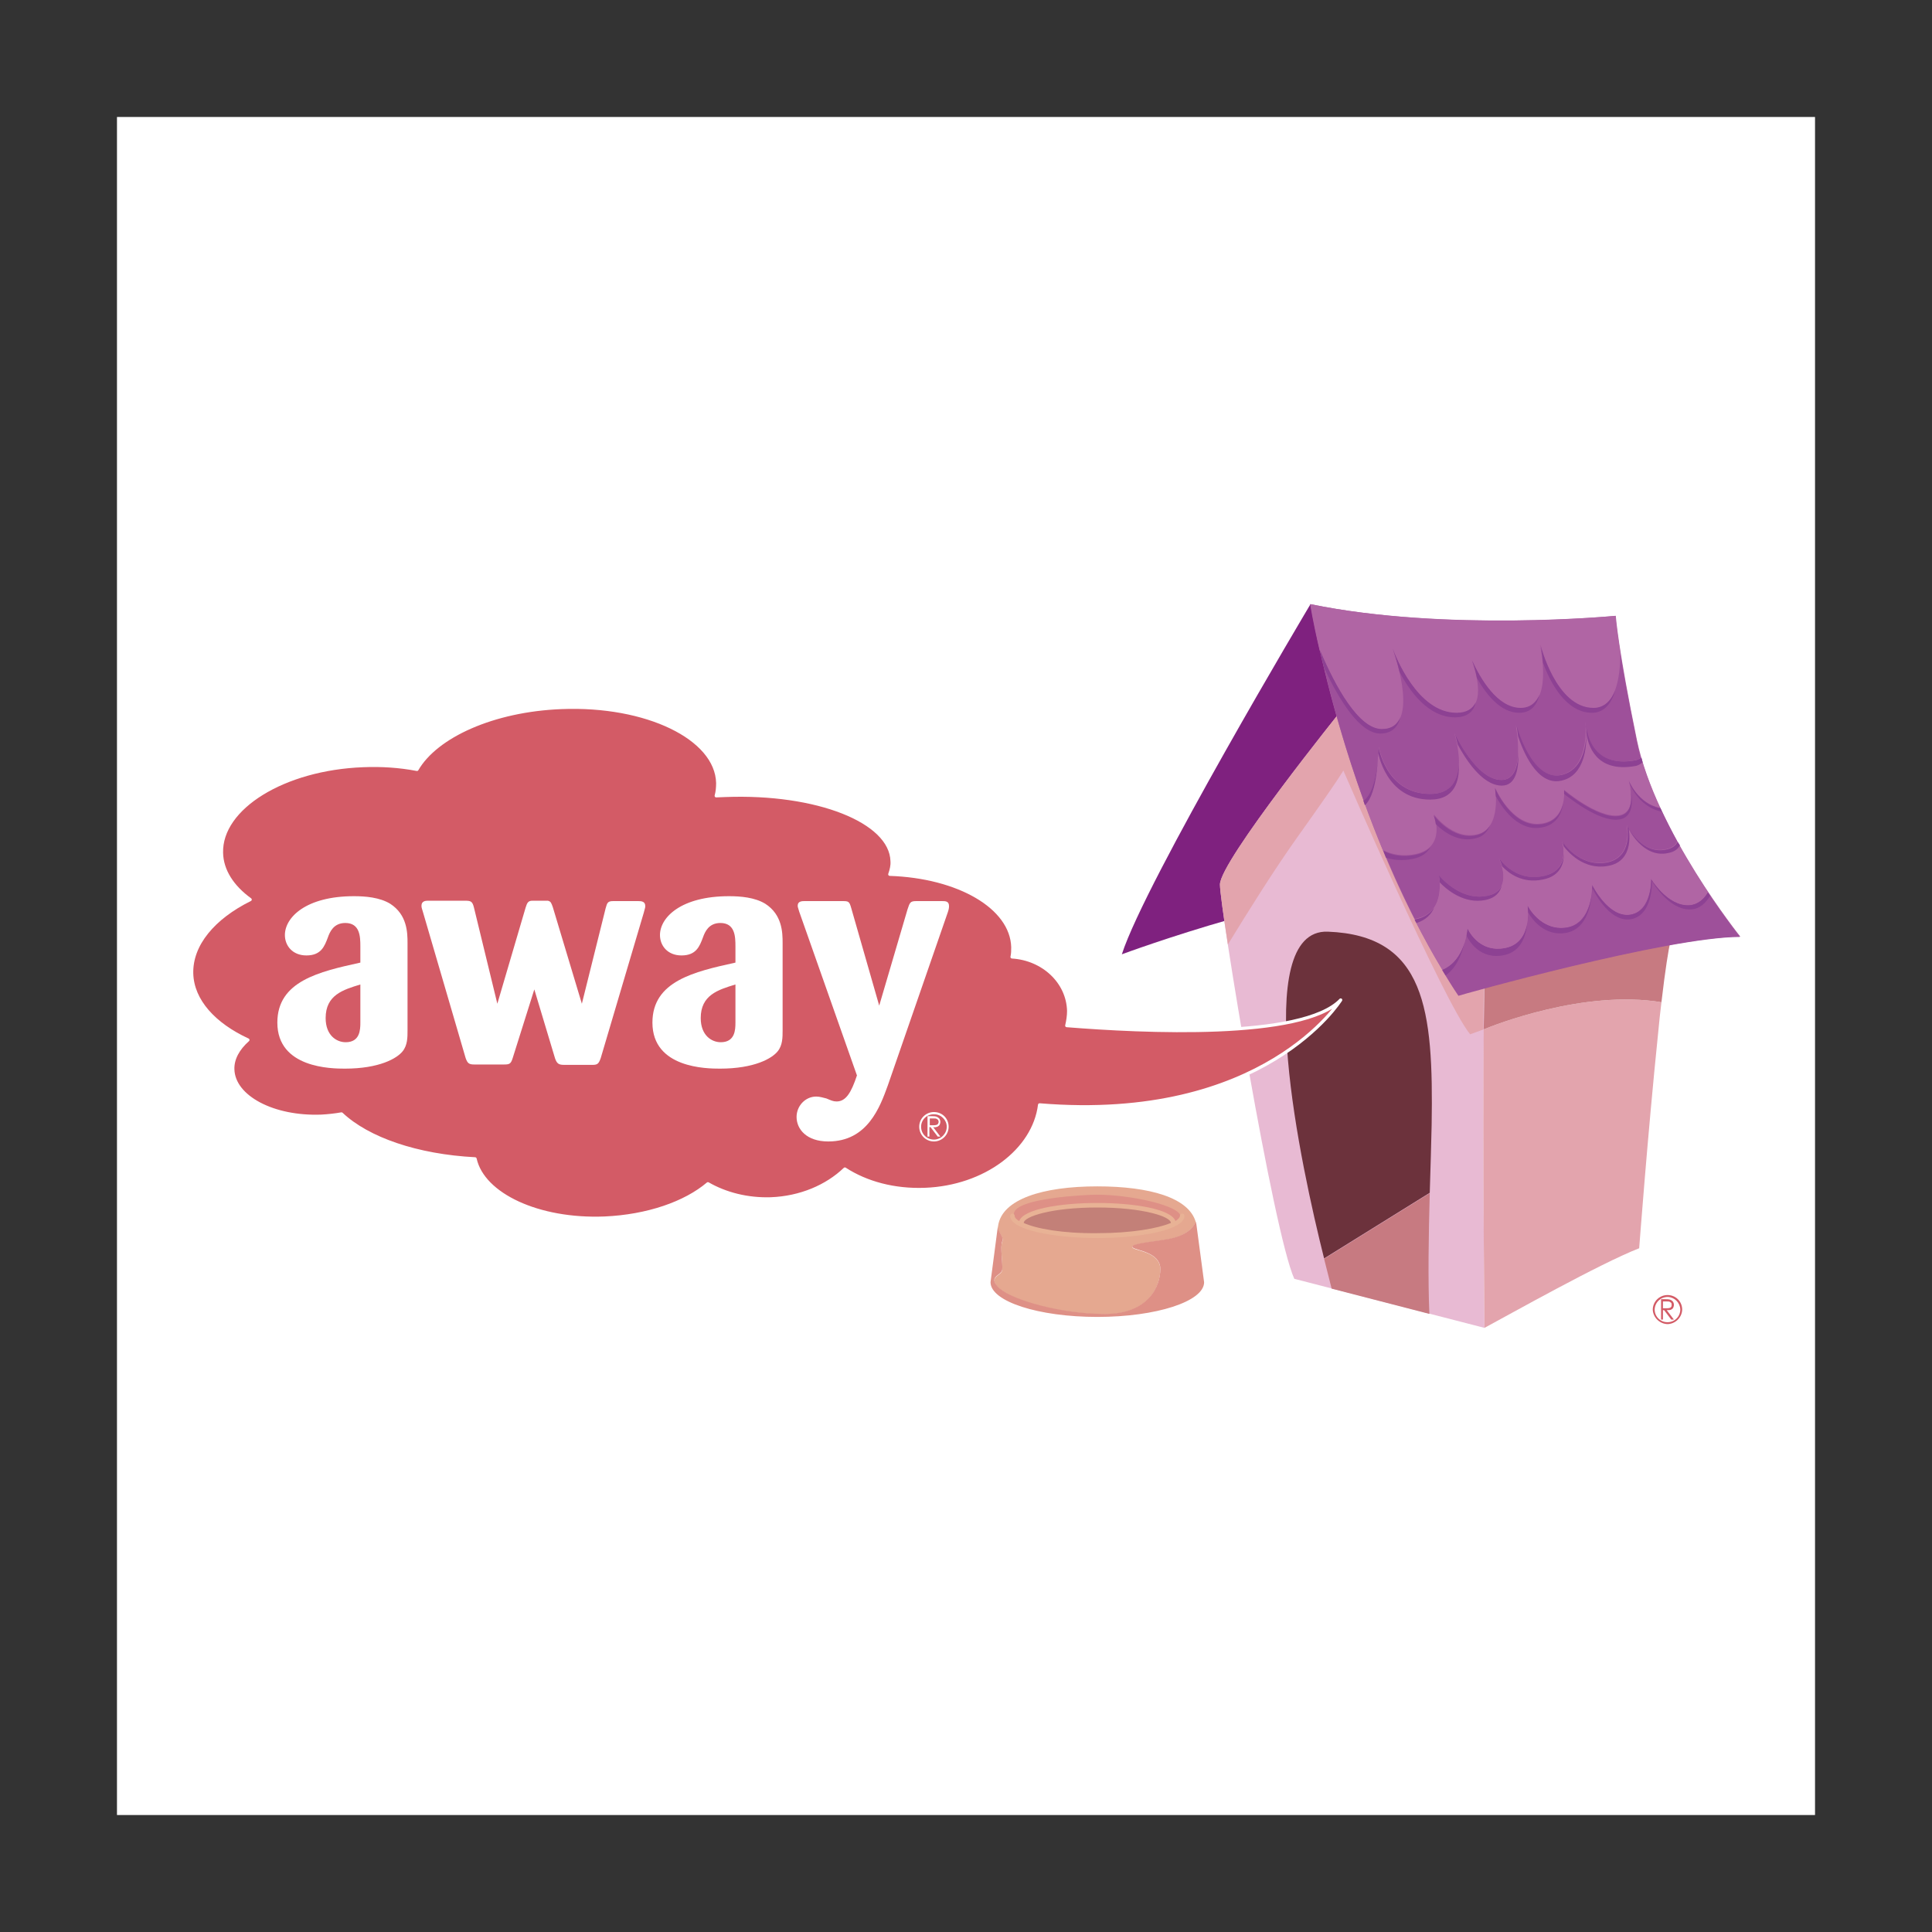 <?xml version="1.0" encoding="utf-8"?>
<!-- Generator: Adobe Illustrator 22.1.0, SVG Export Plug-In . SVG Version: 6.00 Build 0)  -->
<svg version="1.1" id="Layer_1" xmlns="http://www.w3.org/2000/svg" xmlns:xlink="http://www.w3.org/1999/xlink" x="0px" y="0px"
	 viewBox="0 0 512 512" style="enable-background:new 0 0 512 512;" xml:space="preserve">
<rect x="0" y="0" width="512" height="512" fill="#333333" stroke="none"/>
<style type="text/css">
	.st0{fill:#FFFFFF;}
	.st1{fill:#7F217F;}
	.st2{fill:#E8BAD3;}
	.st3{fill:#E3A4AD;}
	.st4{fill:#C77A81;}
	.st5{fill:#6C323C;}
	.st6{fill:#B065A4;}
	.st7{fill:#9E509A;}
	.st8{fill:#8D4193;}
	.st9{fill:#D35B66;stroke:#FFFFFF;stroke-width:0.841;stroke-linejoin:round;stroke-miterlimit:2.613;}
	.st10{fill:#D35B66;}
	.st11{fill:#E5A890;}
	.st12{fill:#DE9086;}
	.st13{fill:#E8B295;}
	.st14{fill:#C38078;}
</style>
<g>
	<path class="st0" d="M31,481h450V31H31V481z"/>
	<path class="st1" d="M347.3,160.1c0,0-43.8,73.5-50,92.8c0,0,51.2-19,76.9-17.4L347.3,160.1L347.3,160.1z"/>
	<path class="st2" d="M355.6,188.1c0,0-32.3,40.1-32.3,46.3s14.1,92.1,19.7,104.5l50.4,13c0,0-0.6-57.1,0-91.8
		c0,0-16.2-28.5-26.1-44.7C357.3,199.2,355.6,188.1,355.6,188.1L355.6,188.1z"/>
	<path class="st3" d="M356,204.2c0,0,26.5,61.2,33.6,69.9l3.3-1.2l0.2-0.1c0-4.5,0.1-8.7,0.2-12.7c0,0-16.2-28.5-26.1-44.7
		c-9.9-16.1-11.6-27.3-11.6-27.3s-32.3,40.1-32.3,46.3c0,1.5,0.8,7.5,2.1,15.9c4.9-8,12.1-19.6,18.6-28.7
		C355.2,205.9,356,204.2,356,204.2L356,204.2z"/>
	<path class="st4" d="M350.9,333.6c0.9,3.6,1.6,6.3,2,7.9l25.9,6.7c-0.4-9-0.2-21.1,0.1-32L350.9,333.6z"/>
	<path class="st5" d="M379.4,298.1c0.5-30.7-1.7-50.2-27.5-51.2c-20.8-0.8-7.1,62.3-1,86.6l28-17.4
		C379.1,309.4,379.3,303.1,379.4,298.1L379.4,298.1z"/>
	<path class="st3" d="M393.2,272.8c-0.3,34.4,0.2,79.1,0.2,79.1c6.7-3.6,30.7-17.1,41-21.1c0,0,2.3-30.6,5-56.8
		c0.3-3.2,0.6-6,0.9-8.4C419.8,262.2,395.8,271.7,393.2,272.8L393.2,272.8z"/>
	<path class="st4" d="M440.3,265.6c2.1-18,3.2-19,3.2-19l-50.7,11.3l0.6,1c0,0.4,0,0.7,0,1.1c0,0,0,0.1,0,0.1
		c-0.1,4.2-0.1,8.5-0.2,12.7C395.8,271.7,419.8,262.2,440.3,265.6L440.3,265.6z"/>
	<path class="st6" d="M347.3,160.1c0,0,9.3,58.3,39.2,103.6c0,0,55.4-15.5,74.7-15.5c0,0-22.4-27.9-27.4-52.1
		c-5-24.2-5.6-32.9-5.6-32.9S383.4,167.6,347.3,160.1L347.3,160.1z"/>
	<path class="st7" d="M461.1,248.3c0,0-3.7-4.7-8.5-11.8c-1,1.8-2.6,3.3-5,3.4c-5.8,0.3-10.1-7-10.1-7s0.3,8.5-5.5,9.5
		c-5.8,0.9-10.1-7.9-10.1-7.9s0.3,10.1-6.7,11.3c-7,1.2-10.4-5.8-10.4-5.8s1.5,9.8-5.8,11.3c-7.3,1.5-10.1-5.2-10.1-5.2
		s-0.6,8.5-6.7,11c1.4,2.3,2.8,4.6,4.3,6.8C386.5,263.8,441.9,248.3,461.1,248.3L461.1,248.3z"/>
	<path class="st6" d="M390.1,175c-0.8-2.2-1.5-3.8-1.5-3.8S389.1,172.8,390.1,175z M369.1,171.9l-0.1-0.2L369.1,171.9z"/>
	<path class="st6" d="M366.2,193.2c10.2,0,3.7-19.2,2.9-21.3l-0.1-0.2l0.1,0.2c0.7,1.9,6.6,17,16.9,17c7.8,0,5.9-8.7,4.1-13.9
		c-1-2.2-1.5-3.8-1.5-3.8s0.8,1.6,1.5,3.8c2.2,4.8,6.7,12.6,12.9,12.6c9,0,5.1-16.9,5.1-16.9s4.1,16.9,14.1,16.9
		c6.1,0,7.2-8.1,7.2-14.6c-1.1-6.9-1.3-9.8-1.3-9.8s-44.8,4.3-80.9-3.1c0,0,0.7,4.6,2.5,12.2C353.9,182,360.1,193.2,366.2,193.2z"/>
	<path class="st7" d="M420.4,192.6c0-0.8-0.1-1.3-0.1-1.3S420.3,191.9,420.4,192.6z"/>
	<path class="st8" d="M382.2,257c0.3,0.5,0.6,1,0.9,1.5c3.2-2.2,4.5-6.4,5-8.8C387.4,252.3,385.7,255.6,382.2,257z M404.8,239.9
		c0,0,0.1,0.7,0.1,1.8c1,1.8,4.4,6.6,10.2,5.5c7.1-1.3,6.8-12,6.8-12s4.3,9.4,10.3,8.4c5.9-1,5.6-10.1,5.6-10.1s4.4,7.8,10.3,7.5
		c2.4-0.1,4-1.8,5.1-3.6c-0.2-0.3-0.4-0.6-0.6-0.9c-1,1.7-2.6,3.2-4.9,3.4c-5.8,0.3-10.1-7-10.1-7s0.3,8.5-5.5,9.5
		c-5.8,0.9-10.1-7.9-10.1-7.9s0.3,10.1-6.7,11.3C408.2,246.9,404.8,239.9,404.8,239.9L404.8,239.9z M398.7,253.1
		c4.5-1,5.7-5.2,6-8.3c-0.5,2.7-1.9,5.6-5.7,6.4c-7.3,1.5-10.1-5.2-10.1-5.2s-0.1,0.8-0.3,1.9C389.3,249.3,392.2,254.5,398.7,253.1z
		"/>
	<path class="st7" d="M365.3,197.8c0,0,1.9,12.6,13.7,12.6c11.8,0,6.4-16.1,6.4-16.1s5.6,12.4,12.4,12.4c6.8,0,3.9-14.5,3.9-14.5
		s3.9,14.9,11.8,13.2c6.5-1.3,6.8-9.6,6.7-12.8c-0.1-0.8-0.1-1.3-0.1-1.3s0.1,0.5,0.1,1.3c0.4,3.1,2.3,10.8,13,8.9
		c0.7-0.1,1.2-0.4,1.6-0.7c-0.4-1.5-0.8-3.1-1.1-4.6c-2.1-10.4-3.5-17.9-4.3-23.1c0,6.4-1.2,14.6-7.2,14.6
		c-10,0-14.1-16.9-14.1-16.9s3.9,16.9-5.1,16.9c-6.2,0-10.7-7.8-12.9-12.6c1.8,5.2,3.7,13.9-4.1,13.9c-10.3,0-16.2-15-16.9-17
		c0.8,2.2,7.3,21.3-2.9,21.3c-6.1,0-12.3-11.2-16.4-20.9c3.1,13.5,6.9,26.8,11.6,39.8C365.3,209.6,365.3,197.8,365.3,197.8
		L365.3,197.8z"/>
	<path class="st8" d="M428.1,182.9c-1.1,2.7-2.9,4.7-5.8,4.7c-10,0-14.1-16.9-14.1-16.9s0.5,2.1,0.7,4.9c1.8,5,6,13.3,13,13.3
		C425.2,188.9,427.1,186.3,428.1,182.9L428.1,182.9z M403,187.6c-6.2,0-10.7-7.8-12.9-12.6c0.5,1.4,1,3,1.3,4.7
		c2.5,4.4,6.3,9.2,11.2,9.2c3.2,0,4.7-2.1,5.4-4.8C407.1,186.1,405.6,187.6,403,187.6z M366.2,193.2c-6.1,0-12.3-11.2-16.4-20.9
		c0.3,1.5,0.7,3.1,1.1,4.7c4.1,8.7,9.5,17.4,14.9,17.4c3.1,0,4.7-1.8,5.3-4.3C370.3,192,368.8,193.2,366.2,193.2L366.2,193.2z
		 M386,188.9c-10.3,0-16.2-15-16.9-17c0.2,0.7,1.1,3.2,1.8,6.2c2.7,5.1,7.6,12,14.7,12c3.4,0,5-1.7,5.5-4
		C390.3,187.8,388.7,188.9,386,188.9z"/>
	<path class="st6" d="M375.3,226.5c8.1-1.9,4.7-10.5,4.7-10.5s5,6.8,11.5,5.3c6.5-1.6,4.7-12.4,4.7-12.4s4.4,10.2,11.8,9.6
		c7.5-0.6,6.5-9,6.5-9s8.7,7.4,14.3,6.8c5.6-0.6,2.8-9.3,2.8-9.3s2.5,6.2,8.4,7.3c-2-4.4-3.8-9-5.1-13.5c-0.4,0.4-1,0.6-1.6,0.7
		c-10.6,1.9-12.6-5.8-13-8.9c0.1,3.2-0.2,11.5-6.7,12.8c-7.9,1.6-11.8-13.2-11.8-13.2s2.9,14.5-3.9,14.5s-12.4-12.4-12.4-12.4
		s5.4,16.1-6.4,16.1c-11.8,0-13.7-12.6-13.7-12.6s0,11.8-4,14.4c1.6,4.4,3.3,8.8,5.2,13.4C368.7,226.6,371.7,227.4,375.3,226.5
		L375.3,226.5z"/>
	<path class="st8" d="M435,200.8c-0.3,0.2-1.1,0.6-1.6,0.7c-10.6,1.9-12.6-5.8-13-8.9c0,0.4,0,1,0,1.6c0.4,3.1,2.4,10.7,13,8.8
		c0.7-0.1,1.5-0.6,1.9-1C435.2,201.6,435.1,201.2,435,200.8z M402.4,199.3c-0.1,3.7-1.1,7.4-4.5,7.4c-6.8,0-12.4-12.4-12.4-12.4
		s0.4,1.2,0.8,3c1.8,3.3,6.3,10.9,11.7,10.9C401.9,208.2,402.5,203.4,402.4,199.3L402.4,199.3z M413.7,206.9
		c6.4-1.3,6.8-9.4,6.7-12.7c-0.1,3.8-1.1,10-6.7,11.2c-7.9,1.6-11.8-13.2-11.8-13.2s0.2,1.2,0.4,2.9
		C403.5,198.7,407.2,208.3,413.7,206.9z M379,211.9c6.6,0,7.8-5,7.6-9.4c-0.2,4-1.8,7.9-7.6,7.9c-11.8,0-13.7-12.6-13.7-12.6
		s0,11.8-4,14.4c0.1,0.4,0.3,0.8,0.4,1.2c3.5-3.1,3.5-14.1,3.5-14.1S367.2,211.9,379,211.9L379,211.9z"/>
	<path class="st7" d="M381.3,231.9c0,0,5.5,7,12.8,5.5c7.3-1.5,3.1-10.1,3.1-10.1s4,6.4,11.6,4.9c7.7-1.5,5.2-9.2,5.2-9.2
		s4.3,6.7,11.6,5.5c7.3-1.2,5.5-9.8,5.5-9.8s3.7,7.6,10.1,6.4c1.8-0.3,2.8-1.1,3.3-2.1c-1.6-2.9-3.1-5.9-4.5-8.9
		c-5.9-1.1-8.4-7.3-8.4-7.3s2.8,8.7-2.8,9.3c-5.6,0.6-14.3-6.8-14.3-6.8s0.9,8.4-6.5,9c-7.5,0.6-11.8-9.6-11.8-9.6
		s1.9,10.9-4.7,12.4c-6.5,1.6-11.5-5.3-11.5-5.3s3.4,8.7-4.7,10.5c-3.6,0.8-6.6,0.1-8.7-1c2.5,6.2,5.3,12.2,8.3,18.2
		c0.3,0,0.6-0.1,0.9-0.2C383.4,241.4,381.3,231.9,381.3,231.9L381.3,231.9z"/>
	<path class="st8" d="M394.9,218.7c-0.7,1.2-1.8,2.2-3.5,2.6c-6.5,1.6-11.5-5.3-11.5-5.3s0.4,1,0.6,2.4c1.9,1.9,5.8,4.9,10.4,3.8
		C393,221.8,394.2,220.4,394.9,218.7L394.9,218.7z M428.8,216.3c-5.6,0.6-14.3-6.8-14.3-6.8s0,0.4,0,0.9c1.3,1,9.2,7.4,14.4,6.8
		c4.6-0.5,3.6-6.3,3.1-8.5C432.5,211.2,432.8,215.9,428.8,216.3L428.8,216.3z M414.3,212.8c-0.5,2.4-2,5.3-6.3,5.7
		c-7.5,0.6-11.8-9.6-11.8-9.6s0.1,0.9,0.2,2.1c1.5,2.8,5.5,8.9,11.3,8.4C412.6,219,413.9,215.4,414.3,212.8L414.3,212.8z
		 M379.1,224.5c-0.8,0.9-2,1.6-3.8,2c-3.6,0.8-6.6,0.1-8.7-1c0.2,0.6,0.5,1.2,0.7,1.8c1.9,0.6,4.3,0.9,7.2,0.3
		C376.9,227.1,378.3,225.9,379.1,224.5L379.1,224.5z M440.4,215.1c-0.1-0.3-0.3-0.6-0.4-0.9c-5.9-1.1-8.3-7.2-8.3-7.2
		s0.1,0.4,0.3,0.9C432.4,209,435,214.1,440.4,215.1z"/>
	<path class="st6" d="M388.9,246c0,0,2.8,6.7,10.1,5.2c7.3-1.5,5.8-11.3,5.8-11.3s3.4,7,10.4,5.8c7-1.2,6.7-11.3,6.7-11.3
		s4.3,8.9,10.1,7.9c5.8-0.9,5.5-9.5,5.5-9.5s4.3,7.3,10.1,7c2.4-0.1,4-1.7,5-3.4c-2.9-4.3-5.6-8.8-8.1-13.3c-0.5,1-1.5,1.8-3.3,2.1
		c-6.4,1.2-10.1-6.4-10.1-6.4s1.8,8.5-5.5,9.8c-7.3,1.2-11.6-5.5-11.6-5.5s2.4,7.6-5.2,9.2c-7.6,1.5-11.6-4.9-11.6-4.9
		s4.3,8.5-3.1,10.1c-7.3,1.5-12.8-5.5-12.8-5.5s2.1,9.5-5.5,11.6c-0.3,0.1-0.6,0.1-0.9,0.2c2.3,4.5,4.7,8.9,7.3,13.2
		C388.3,254.5,388.9,246,388.9,246z"/>
	<path class="st8" d="M414.4,226.3c-0.1,2.3-1.3,5.1-5.6,5.9c-7.6,1.5-11.6-4.9-11.6-4.9s0.5,1,0.9,2.3c1.7,1.8,5.3,4.6,10.7,3.5
		C413.6,232.2,414.5,228.7,414.4,226.3z M444.6,223.1c-0.5,1-1.5,1.8-3.3,2.1c-6.4,1.2-10.1-6.4-10.1-6.4s1.8,8.5-5.5,9.8
		c-7.3,1.2-11.6-5.5-11.6-5.5s0.1,0.5,0.3,1.2c1.1,1.4,5.2,6.3,11.6,5.2c7.5-1.2,5.6-9.9,5.6-9.9s3.7,7.8,10.3,6.5
		c1.8-0.3,2.8-1.1,3.3-2.1L444.6,223.1L444.6,223.1z M380.1,240.5c-0.9,1.3-2.2,2.4-4.3,3c-0.3,0.1-0.6,0.1-0.9,0.2
		c0.1,0.3,0.3,0.6,0.5,0.9C377.9,243.8,379.3,242.3,380.1,240.5z M394.1,237.4c-7.3,1.5-12.8-5.5-12.8-5.5s0.2,0.8,0.2,1.9
		c1.8,1.9,6.5,5.9,12.2,4.7c2.8-0.6,3.9-2.2,4.3-3.9C397.5,235.9,396.3,237,394.1,237.4L394.1,237.4z"/>
	<path class="st9" d="M282.7,271.8c0.3-1.3,0.5-2.6,0.5-3.9c-0.2-7.7-6.8-13.8-15-14.3c0.2-0.9,0.2-1.7,0.2-2.6
		c-0.3-10.6-14.5-18.7-32.6-19.3c0.4-1.2,0.7-2.3,0.6-3.5c-0.3-10.6-20-18.3-44.1-17.4c-0.9,0-1.7,0.1-2.5,0.1
		c0.3-1.1,0.4-2.2,0.4-3.4c-0.3-11.9-18.9-20.9-41.4-20c-18.1,0.7-33.2,7.6-38.3,16.4c-4.7-0.9-9.5-1.2-14.3-1
		c-21,0.8-37.8,11.2-37.5,23.1c0.1,4.7,2.9,9,7.6,12.4c-9.7,4.8-15.7,11.9-15.5,19.6c0.2,7.2,6,13.5,14.9,17.6c-2.6,2.3-4.1,5-4,7.8
		c0.2,7.3,10.7,12.9,23.5,12.4c1.8-0.1,3.6-0.3,5.3-0.6c7,6.6,20,11.1,35.4,11.9c2.1,9.5,16.8,16.4,34.3,15.7
		c11.4-0.5,21.4-4,27.4-9.1c4.7,2.7,10.5,4.2,16.7,4c7.8-0.3,14.8-3.3,19.6-7.9c5.7,3.7,13.1,5.7,21.2,5.4
		c16-0.6,28.9-10.4,30.4-22.4c59.6,4.9,79.8-27.8,79.8-27.8C345.2,275.5,302.7,273.4,282.7,271.8L282.7,271.8z"/>
	<path class="st0" d="M247.5,294.7c-2.1,0-3.9,1.7-3.9,3.9c0,2.1,1.7,3.9,3.9,3.9c2.1,0,3.9-1.7,3.9-3.9
		C251.4,296.4,249.7,294.7,247.5,294.7z M247.5,302c-1.9,0-3.4-1.5-3.4-3.4c0-1.9,1.6-3.4,3.5-3.3c1.8,0,3.3,1.5,3.3,3.3
		C250.9,300.4,249.4,302,247.5,302z"/>
	<path class="st0" d="M248.4,298.6c0.2-0.1,0.5-0.3,0.6-0.5c0.1-0.2,0.2-0.5,0.2-0.8c0-0.3-0.1-0.6-0.3-0.9
		c-0.2-0.2-0.5-0.4-0.8-0.5c-0.4-0.1-0.8-0.1-1.2-0.1h-1.1v5.4h0.5v-2.5h0.3l1.9,2.5h0.7l-1.9-2.5
		C247.8,298.8,248.1,298.7,248.4,298.6L248.4,298.6z M246.4,298.2v-1.8h1c0.4,0,0.6,0,0.8,0.1c0.2,0.1,0.3,0.2,0.4,0.3
		c0.2,0.3,0.2,0.7,0,1c-0.1,0.1-0.2,0.3-0.4,0.3c-0.3,0.1-0.5,0.1-0.8,0.1L246.4,298.2z M95.5,271c0,1.9-0.1,5.2-3.9,5.2
		c-2.4,0-5.3-1.8-5.3-6.4c0-6.1,4.6-7.5,9.2-8.9V271z M108,249.9c0-2.8-0.1-7.5-4.6-10.4c-2.8-1.7-6.6-2-9.6-2
		c-12.7,0-18.3,5.6-18.3,10.3c0,2.8,2,5.4,5.7,5.4c3.9,0,4.8-2.4,5.7-4.8c0.5-1.4,1.5-3.8,4.6-3.8c3.9,0,4,3.6,4,6.2v4.3
		c-10.9,2.4-22,4.9-22,15.9c0,12.1,14.4,12.2,17.9,12.2c9.1,0,13.8-2.7,15.3-4.6c1.3-1.6,1.3-3.7,1.3-5.5L108,249.9L108,249.9
		L108,249.9z M141.6,262.2l-5.7,18.1c-0.5,1.6-0.8,1.8-2.3,1.8h-7.9c-1.4,0-1.8-0.3-2.3-1.7l-11.4-39c-0.3-0.9-0.3-1.1-0.3-1.4
		c0-1.2,1.1-1.3,1.6-1.3h10c1.5,0,1.9,0.2,2.3,1.8l6.2,25.5l7.5-25.5c0.4-1.3,0.7-1.8,1.8-1.8h4.1c0.8,0.2,0.9,0.6,1.3,1.7l7.7,25.6
		l6.3-25.3c0.4-1.5,0.6-1.9,2-1.9h6.7c0.8,0,1.8,0.1,1.8,1.3c0,0.3,0,0.4-0.4,1.8l-11.4,38.5c-0.5,1.4-0.8,1.8-2.1,1.8h-7.6
		c-1.4,0-1.9-0.3-2.4-1.7L141.6,262.2L141.6,262.2z M194.9,271c0,1.9-0.1,5.2-3.9,5.2c-2.4,0-5.3-1.8-5.3-6.4c0-6.1,4.6-7.5,9.2-8.9
		V271z M207.4,249.9c0-2.8-0.1-7.5-4.6-10.4c-2.8-1.7-6.6-2-9.6-2c-12.7,0-18.3,5.6-18.3,10.3c0,2.8,2,5.4,5.7,5.4
		c3.9,0,4.8-2.4,5.7-4.8c0.5-1.4,1.5-3.8,4.6-3.8c3.9,0,4,3.6,4,6.2v4.3c-10.9,2.4-22,4.9-22,15.9c0,12.1,14.4,12.2,17.9,12.2
		c9.1,0,13.8-2.7,15.3-4.6c1.3-1.6,1.3-3.7,1.3-5.5L207.4,249.9L207.4,249.9z M235.3,287.6c-2.1,5.8-5.4,14.9-15.8,14.9
		c-5.8,0-8.4-3.3-8.4-6.5c0-2.9,2.3-5.4,5.2-5.4c1,0,1.8,0.3,2.7,0.5c1.2,0.5,1.8,0.8,2.7,0.8c2.5,0,3.9-2.4,5.4-6.9l-15.3-43.4
		c-0.4-1.3-0.4-1.3-0.4-1.6c0-1.2,1.2-1.2,1.8-1.2h10.1c1.6,0,1.8,0.1,2.3,1.9l7.4,25.8l7.5-25.5c0.6-1.8,0.7-2.2,2.3-2.2h6.9
		c0.8,0,1.8,0,1.8,1.3c0,0.3,0,0.7-0.3,1.6L235.3,287.6L235.3,287.6z"/>
	<path class="st10" d="M441.9,343.2c-2.1,0-3.9,1.7-3.9,3.9c0.1,2.1,1.9,3.8,4,3.8c2-0.1,3.7-1.7,3.8-3.8
		C445.8,344.9,444.1,343.2,441.9,343.2z M441.9,350.4c-1.9,0-3.4-1.5-3.4-3.4c0.1-1.9,1.6-3.3,3.5-3.3c1.8,0.1,3.2,1.5,3.3,3.3
		C445.3,348.9,443.8,350.4,441.9,350.4z"/>
	<path class="st10" d="M442.8,347.1c0.2-0.1,0.5-0.3,0.6-0.5c0.1-0.2,0.2-0.5,0.2-0.8c0-0.7-0.4-1.2-1.1-1.4
		c-0.4-0.1-0.8-0.1-1.2-0.1h-1.1v5.4h0.5v-2.5h0.3l1.9,2.5h0.7l-1.9-2.5C442.2,347.2,442.5,347.2,442.8,347.1L442.8,347.1z
		 M440.7,346.7v-1.8h1c0.4,0,0.6,0,0.8,0.1c0.2,0.1,0.3,0.2,0.4,0.3c0.1,0.1,0.1,0.3,0.1,0.5c0,0.2,0,0.4-0.1,0.5
		c-0.1,0.1-0.2,0.3-0.4,0.3c-0.3,0.1-0.5,0.1-0.8,0.1L440.7,346.7L440.7,346.7z"/>
	<path class="st11" d="M265.6,329.1c-0.6,1.4,0.2,5.9,0,7.5c-0.2,1.6-4.2,1.8-0.6,5c3.6,3.2,16.3,6.7,27.8,6.7
		c11.5,0,14.7-7.3,14.7-11.9c0-4.6-6.5-4.9-7.3-5.7c-0.8-0.8,2.4-1.2,7.9-2c5-0.7,7.6-2.4,8.8-4.8c-1.8-6.5-12.2-9.5-26.1-9.5
		c-14.5,0-25.3,3.4-26.3,10.5l-0.1,0.6C264.9,327.2,266.1,327.9,265.6,329.1L265.6,329.1z"/>
	<path class="st12" d="M290.6,316.6c9.3,0,22.2,3,22.2,5.7c0,2.8-8.6,5.1-22.1,5.1c-12.1,0-22-1.1-22-5.7
		C268.8,317.4,288.5,316.6,290.6,316.6L290.6,316.6z"/>
	<path class="st13" d="M313.3,321.6c-0.3,0-0.6,0.3-0.6,0.6c0,0,0,0,0,0c0,0.4-0.4,0.9-1.2,1.4c-1.1-3.2-10.9-4.8-20.7-4.8
		c-9.8,0-19.6,1.6-20.7,4.8c-0.8-0.5-1.2-0.9-1.2-1.4c0-0.3-0.3-0.6-0.6-0.6c-0.3,0-0.6,0.3-0.6,0.6c0,3.8,11.9,5.9,23.1,5.9
		c11.2,0,23.1-2.1,23.1-5.9C313.9,321.8,313.6,321.6,313.3,321.6L313.3,321.6z"/>
	<path class="st14" d="M271.3,324.1L271.3,324.1c0-1.7,7.4-4.1,19.5-4.1s19.5,2.4,19.5,4.1v0c-3.4,1.4-10.2,2.7-19.5,2.7
		C281.5,326.9,274.6,325.6,271.3,324.1z"/>
	<path class="st12" d="M317.1,324.8c0-0.3-0.1-0.6-0.2-1c-1.2,2.5-3.8,4.1-8.8,4.8c-5.6,0.8-8.7,1.2-7.9,2c0.8,0.8,7.3,1.2,7.3,5.7
		c0,4.6-3.2,11.9-14.7,11.9s-24.2-3.6-27.8-6.7c-3.6-3.2,0.4-3.4,0.6-5c0.2-1.6-0.6-6.1,0-7.5c0.5-1.2-0.7-1.9-1.2-3.7l-1.9,14.5
		c0,5.1,12.7,9.2,28.3,9.2c15.6,0,28.3-4.1,28.3-9.2L317.1,324.8L317.1,324.8z"/>
</g>
</svg>
